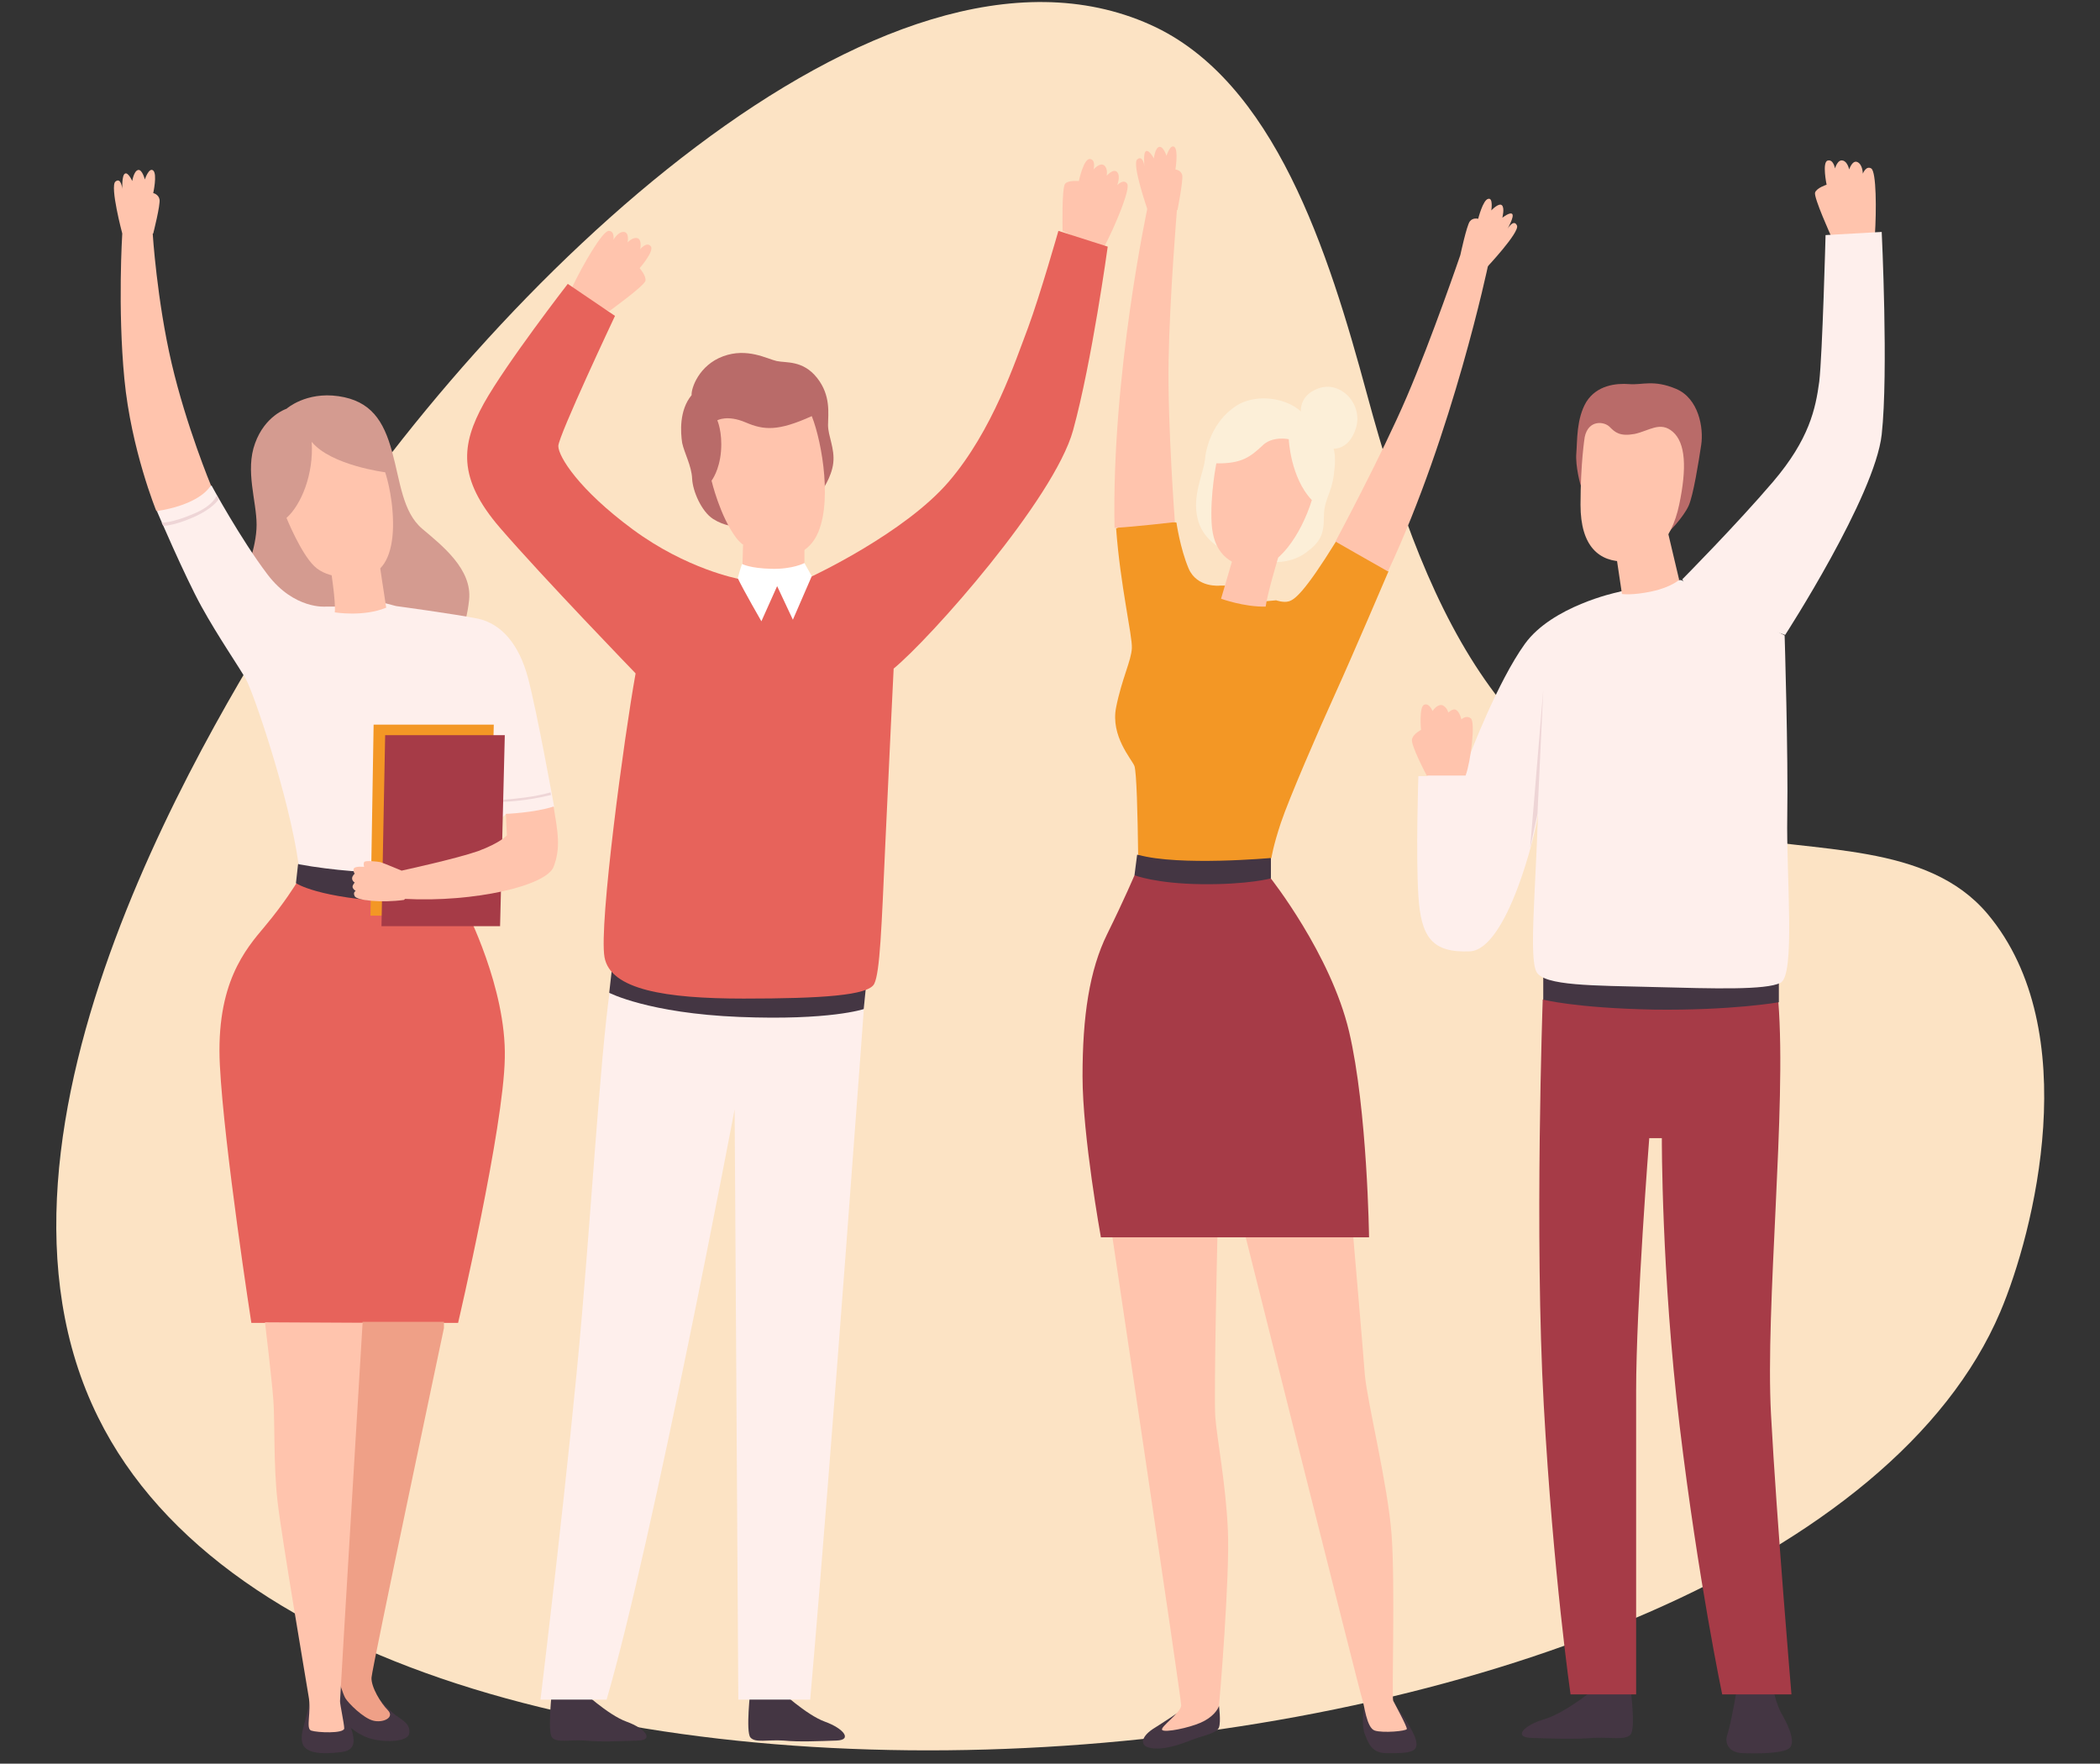 <svg xmlns="http://www.w3.org/2000/svg" xmlns:xlink="http://www.w3.org/1999/xlink" id="Lager_1" x="0px" y="0px" viewBox="0 0 400.2 336.1" style="enable-background:new 0 0 400.2 336.1;" xml:space="preserve"><rect x="0" y="0" width="400.2" height="336.1" fill="#333333" stroke="none"/> <style type="text/css"> .st0{fill:#FCE3C4;} .st1{fill:#443643;} .st2{fill:#FEEFEC;} .st3{fill:#E7635B;} .st4{fill:#FFC4AD;} .st5{fill:#FFFFFF;} .st6{fill:#B96B69;} .st7{fill:#D49B90;} .st8{fill:#F39725;} .st9{fill:#A63B47;} .st10{fill:#EFA087;} .st11{fill:#EED5D6;} .st12{fill:#FCEFD8;} </style> <path class="st0" d="M18.7,270.1c-27.3-55.1,23-134.6,38.6-159.2c35.9-56.7,111-129,161.9-106.2c23.7,10.6,34,43.4,41.3,70.4 c12.1,44.8,27.9,76,67.5,83.9c18.2,3.6,39.3,1.5,50.8,15.2c18.6,22.2,8.8,60.7,2.4,75.8C340.6,345.5,67.2,368.3,18.7,270.1z"></path> <g> <path class="st1" d="M105.2,322.1c0,0-0.9,7.9,0,9s3.3,0.4,6.3,0.6c3,0.3,7,0.1,10.1,0s1.4-2.3-2.2-3.6c-3.6-1.3-8.7-6.1-8.7-6.1 h-5.5V322.1z"></path> <path class="st1" d="M143,322.1c0,0-0.9,7.9,0,9s3.3,0.4,6.3,0.6c3,0.3,7,0.1,10.1,0s1.4-2.3-2.2-3.6s-8.7-6.1-8.7-6.1H143V322.1z"></path> <path class="st2" d="M165.1,185.8c0,0-6.8,93.7-10.7,138.1c-8,0-13.7,0-13.7,0L140,211.4c0,0-15.6,82.4-24.4,112.5 c-7.1,0-12.6,0-12.6,0s5.5-45.2,7.9-73.3s4-57.2,6.2-67C133.3,176.5,165.1,185.8,165.1,185.8z"></path> <path class="st1" d="M165.1,187.3l-0.5,5c0,0-6.4,2.2-23.7,1.5s-24.8-4.6-24.8-4.6l0.6-5.3L165.1,187.3z"></path> <path class="st3" d="M170.3,127.5c0,0-0.9,18.2-1.6,33.7c-0.7,15.5-1,24.1-2.1,26.3s-10,2.8-24.9,2.8s-25.4-1.7-26.5-7.9 s3.8-42.3,5.9-53.9c2.1-11.6,4.1-13.1,4.1-13.1l17.4-4.9l9.9,0.1l8.2,2L170.3,127.5L170.3,127.5z"></path> <g> <path class="st4" d="M116.1,59.3c0,0,6.8-4.9,6.9-5.8c0.2-0.9-1.1-2.4-1.1-2.4s2.9-3.3,2.1-4.2s-2,0.6-2,0.6s0.4-1.8-0.5-2.1 s-1.9,0.8-1.9,0.8s0.4-1.9-0.7-2s-2,1.5-2,1.5s0.3-1.7-0.9-1.7c-1.2,0-5,6.6-7,10.8C113.9,58.4,116.1,59.3,116.1,59.3z"></path> </g> <g> <path class="st4" d="M202.5,44c0,0-0.2-8.3,0.5-9c0.6-0.7,2.6-0.5,2.6-0.5s0.9-4.3,2.1-4.2c1.2,0.1,0.7,2,0.7,2s1.2-1.4,2-0.8 c0.8,0.6,0.5,2,0.5,2s1.3-1.5,2-0.7s0,2.5,0,2.5s1.2-1.3,1.9-0.3c0.7,0.9-2.2,7.9-4.4,12.1C204.6,45.3,202.5,44,202.5,44z"></path> </g> <path class="st3" d="M143.4,110.6l-2.7-0.3c0,0-9.8-1.8-20.1-9.4C110.3,93.3,106.4,87,106.4,85c0-1.9,10.8-24.8,10.8-24.8l-9-6.1 c0,0-11.7,15.1-16,22.8c-4.3,7.8-5.1,14.2,3.1,23.7s25.9,27.8,25.9,27.8L143.4,110.6z"></path> <path class="st3" d="M152.6,110.6l2.2-0.8c0,0,17.6-8.2,26-18s12.7-23,15.1-29.3c2.3-6.2,5.8-18.5,5.8-18.5l9.4,3 c0,0-3,21.9-6.6,35s-27.3,39.8-34.3,45.5C161.5,122.7,152.6,110.6,152.6,110.6z"></path> <path class="st5" d="M152.4,106.8l0.9,0.5l1.4,2.5l-3.6,8.3l-3-6.4l-3,6.7c0,0-3.4-5.9-4.5-8.2c0.4-1.6,0.8-2.7,0.8-2.7 L152.4,106.8z"></path> <path class="st6" d="M156.5,93.7c0,0,2-2.7,2.3-5.5s-1-5.1-1-7.2s0.6-5.6-2.1-9c-2.7-3.4-5.9-2.8-7.7-3.2 c-1.8-0.4-5.6-2.6-10.2-0.9c-4.6,1.7-6.1,6.1-6,7.4c-2.4,2.9-2.1,7.1-1.8,9.1c0.4,1.9,1.8,4.4,1.9,6.8c0.1,2.4,1.8,6.3,4,7.7 c2.2,1.4,4.2,1.4,4.2,1.4L156.5,93.7z"></path> <path class="st4" d="M141.5,107.5c0,0,1.4,0.8,5.5,0.9s6.3-1.1,6.3-1.1v-3.4h-11.7L141.5,107.5z"></path> <path class="st4" d="M135.6,91.6c0,0,1.6,6.8,4.7,10.9c3.1,4,11.6,5.9,15.1,0c3.4-5.9,1.3-18.2-0.7-23.2c-6.4,2.9-9.1,2.7-12.6,1.2 s-5.4-0.4-5.4-0.4s1,2.2,0.7,5.9C137.1,89.7,135.6,91.6,135.6,91.6z"></path> </g> <g> <path class="st1" d="M70.9,324l1-0.6c0,0,1.9,2.2,3.4,3.4c1.5,1.1,2.9,1.7,2.7,3.5c-0.2,1.8-5.2,1.8-7.8,0.9s-4.4-2.9-4.4-2.9 l-2.6-6.7l2.6-2.3L70.9,324z"></path> <path class="st1" d="M63.5,324.9l1.3-1.8c0,0,0.8,2.6,1.6,4.8c0.7,2.2,2.4,5.6-1.4,6c-3.9,0.5-6.9,0.2-7.4-1.8s0.9-4.2,1.6-9 C60.3,323.9,63.5,324.9,63.5,324.9z"></path> <path class="st3" d="M88.8,173.4c0,0,7.7,14.9,7.4,28.2c-0.2,13.3-8.9,50.5-8.9,50.5H47.9c0,0-5.2-33.5-6-49.1s4.9-22.1,8.6-26.5 s6-8.2,6-8.2S86.2,171.3,88.8,173.4z"></path> <path class="st7" d="M54.6,77.9c0,0,3.7-3.3,9.9-2.4s8.6,4.7,10.2,10.5s2,11.6,5.8,14.8c3.8,3.2,9.5,7.7,8.9,13.5 c-0.6,5.7-2.3,7.3-2.3,7.3l-28.2,1.7L46.5,110c0,0,2.4-5.5,2.4-10s-2.2-10.3-0.3-15.5C50.5,79.2,54.6,77.9,54.6,77.9z"></path> <path class="st1" d="M58.6,163l-1.8,1.7l-0.4,3.6c0,0,4.1,2.9,19.3,3.6c3.7-4.5,1.3-9.4,1.3-9.4L58.6,163z"></path> <path class="st2" d="M63.8,115.6h-1.7c0,0-6,0.6-11.1-6.1s-10.7-17-10.7-17l-10.4,4.9c0,0,5.3,12.4,8.5,18.2s7.1,11.4,8.5,13.9 c1.4,2.5,8.2,22.3,10,35.2c13.7,2.5,26.9,1.5,26.9,1.5l12.7-11.1c0,0,0.9,0.8,4.4,0.7s4.7-2.1,4.7-2.1s-3.3-18.3-5-24.6 c-1.7-6.3-5-10.2-9.5-11.2c-4.5-0.9-15.6-2.4-15.6-2.4l-6.1-1.6L63.8,115.6z"></path> <polygon class="st8" points="70.6,174.5 71.2,138.1 94.1,138.1 93.2,174.5 "></polygon> <polygon class="st9" points="72.7,176.5 73.4,140.1 96.2,140.1 95.3,176.5 "></polygon> <path class="st7" d="M57.8,100.1l-3.1-1.3c0,0-3.3-5.6-3.3-11.7C51.3,81,58,76.6,64.9,77.9s8.6,12.4,8.6,12.4l-5.1,5.4L57.8,100.1z "></path> <path class="st4" d="M63.8,116.7c0,0,5.5,0.9,9.8-0.9c-0.3-1.8-1.3-8.6-1.3-8.6l-9.2,1.7C63.1,109,64,114.6,63.8,116.7z"></path> <path class="st10" d="M84.6,253.1c0,0-13.7,64.8-13.8,66.6s1.8,4.9,3.1,6.2c1.4,1.4-0.9,2.5-2.8,2s-4.7-3.3-5.3-4.3 c-0.5-0.9-1.2-3.3-1.2-3.3l-1.4-47.7l5.9-20.7h15.5C84.6,251.9,84.6,253.1,84.6,253.1z"></path> <path class="st4" d="M54.6,98.7c0,0,2.7,6.7,5.3,9.2s7.4,2.4,10.5,1.6s4.6-4.7,4.5-10.1S73.4,90,73.4,90s-10.3-1.3-14-5.8 C59.8,90.4,57.4,96.2,54.6,98.7z"></path> <path class="st4" d="M40.2,92.5c0,0-4.7-11.3-7.5-23.3s-3.6-24.7-3.6-24.7h-5.8c0,0-0.9,14.2,0.4,27.7s6.1,25.2,6.1,25.2 S37.6,96.5,40.2,92.5z"></path> <path class="st4" d="M96.4,155.1c0,0,5.4-0.2,9.1-1.4c0.8,4.9,1.4,7.8,0,11.5c-1.4,3.6-15.1,6.8-28.4,6.1c0.1-1.5-0.5-5.4-0.5-5.4 s10.2-2.2,14.5-3.7c4.3-1.6,5.5-3,5.5-3L96.4,155.1z"></path> <path class="st4" d="M76.5,165.9c0,0-3.6-1.5-4-1.6s-3-0.4-3.1,0c-0.2,0.4,0,0.9,0,0.9s-1.9-0.2-2,0.4c-0.1,0.6,0.2,0.9,0.2,0.9 s-0.5,0.4-0.5,0.9s0.5,0.8,0.5,0.8s-0.5,0.5-0.4,0.9s0.6,0.7,0.6,0.7s-0.6,0.2-0.2,1s5.1,1.3,9.4,0.7 C79,169.6,78.7,166.5,76.5,165.9z"></path> <path class="st4" d="M69.1,252.1c0,0-4.3,71.4-4.3,72.1s0.8,4.3,0.8,5.2c-0.1,1-5.1,0.8-6.3,0.4c-1.1-0.4,0.1-3.5-0.5-6.6 c-0.5-3.1-5.1-30.1-5.9-37s-0.5-15.2-0.8-19.3c-0.3-4.1-1.6-14.9-1.6-14.9L69.1,252.1L69.1,252.1z"></path> <g> <path class="st4" d="M29.2,44.5c0,0,1.4-5.5,1.2-6.5c-0.2-1-1.2-1.2-1.2-1.2s0.8-3.6,0-4.3s-1.6,1.7-1.6,1.7s-0.5-2-1.3-1.8 s-1.1,2.1-1.1,2.1s-0.8-1.8-1.4-1.4c-0.6,0.3-0.5,2.9-0.5,2.9s-0.2-2.3-1.3-1.4c-1.1,0.9,1.3,9.9,1.3,9.9S26.3,45.7,29.2,44.5z"></path> </g> <path class="st11" d="M30.8,99.6c0,0,1.9,0.1,5.9-1.6c4-1.6,4.6-3.6,4.6-3.6l0.4,0.7c0,0-1,1.8-4.9,3.5s-5.7,1.6-5.7,1.6L30.8,99.6 z"></path> <path class="st11" d="M95.9,152.8c0,0,4.3-0.1,9.1-1.3c0-0.2-0.1-0.5-0.1-0.5s-1.8,0.6-5,1s-4,0.4-4,0.4V152.8z"></path> </g> <g> <path class="st1" d="M260.4,325.1l-0.5,0.5c0,0-0.5,3.1,0.2,4.9s1.4,3.6,4.1,3.6s5.4,0.1,5.7-1.3c0.3-1.4-1-3.7-4.2-8.2 C262.7,326.4,260.4,325.1,260.4,325.1z"></path> <path class="st1" d="M231.2,325.5l1.1-0.4c0,0,0.4,3,0,4.1s-2.8,1.5-4.7,2.2s-4.9,2-7.7,1.8c-2.9-0.2-2.6-2.1-0.2-3.7 c2.4-1.5,4.6-3,4.6-3L231.2,325.5z"></path> <path class="st9" d="M218.4,165.9l-2.2,0.9c0,0-1.8,4.3-5.2,11.2s-4.7,15.7-4.7,27.1c0,11.4,3.5,30.7,3.5,30.7h51.1 c0,0-0.3-24.3-3.8-39.2c-3.5-14.8-15-29.3-15-29.3L218.4,165.9z"></path> <path class="st1" d="M240.4,162.4l1.8,1.1v3.9c0,0-4.4,1.2-13.2,1.1c-8.7-0.1-12.8-1.7-12.8-1.7l0.5-3.9L240.4,162.4z"></path> <path class="st8" d="M241,114.6l2.2-0.2c0,0,1.4,0.5,2.4,0.2c1.1-0.3,3-1.7,9-11.4c2.4-0.4,10,5.7,10,5.7s-7,16.4-10.1,23.2 c-3.1,6.8-8.9,20.2-10.4,24.7s-1.8,6.7-1.8,6.7s-17.6,1.6-25.4-0.6c-0.1-8-0.3-15.6-0.7-16.9c-0.5-1.3-4.6-5.7-3.5-11.2 s2.9-8.9,3-11.3s-2.2-11.9-3-22.8c5.6-2.7,11.5-1.1,11.5-1.1s0.7,4.9,2.3,8.7c1.6,3.8,6,3.3,6,3.3h4.7L241,114.6z"></path> <path class="st12" d="M248,79.3c0,0-1-3.8,3.3-5.3s8.5,3.1,7.1,7.6s-4.7,3.9-4.7,3.9S248,84.5,248,79.3z"></path> <path class="st12" d="M243.1,107.1c0,0,3.1,0.2,5.8-1.8s3.4-3.4,3.4-6.8s1.4-4.2,1.9-8.1s0.5-7.1-4.3-9.1 c-1.8-5.2-9.9-6.9-14.4-3.9s-5.7,8-5.9,10.4c-0.3,2.4-2.4,6.7-1.4,10.9c0.9,4.2,4.8,6,4.8,6L243.1,107.1z"></path> <path class="st4" d="M232.7,114.1c0,0,4.4,1.6,8.5,1.5c0.3-2.4,2.4-9.4,2.4-9.4l-8.7,0.4L232.7,114.1z"></path> <g> <path class="st4" d="M278.3,48.6c0,0,1.2-5.6,1.8-6.4c0.6-0.8,1.6-0.5,1.6-0.5s0.9-3.6,1.9-3.8c1-0.3,0.6,2.2,0.6,2.2s1.4-1.5,2-1 s0.1,2.4,0.1,2.4s1.5-1.2,1.9-0.7s-0.9,2.8-0.9,2.8s1.2-2,1.8-0.6c0.5,1.3-5.8,8-5.8,8S280.4,51,278.3,48.6z"></path> </g> <path class="st4" d="M231.8,88.3c0,0-1.2,6-0.9,11.4s3.1,8,7.8,8.5s9.3-6.4,11.3-12.9c-4.1-4.3-4.4-11.6-4.4-11.6s-3.2-0.7-5.1,1.3 C238.4,86.9,236.8,88.4,231.8,88.3z"></path> <path class="st4" d="M254.5,103.2c0,0,8.8-16.4,13.6-27.6s10.2-27,10.2-27l5.3,1.9c0,0-6.7,32-19.1,58.4 C261.3,107.1,254.5,103.2,254.5,103.2z"></path> <g> <path class="st4" d="M224.4,40c0,0,1.1-5.6,0.9-6.6c-0.2-1-1.3-1.1-1.3-1.1s0.6-3.7-0.2-4.3c-0.8-0.6-1.5,1.7-1.5,1.7 s-0.6-1.9-1.4-1.7c-0.8,0.2-1,2.2-1,2.2s-0.9-1.7-1.5-1.4c-0.6,0.3-0.3,2.9-0.3,2.9s-0.3-2.3-1.4-1.3c-1,1,2,9.6,2,9.6 S221.5,41.3,224.4,40z"></path> </g> <path class="st4" d="M223.9,99.5c0,0-1.4-18.5-1.2-30.7s1.6-28.9,1.6-28.9l-5.6-0.4c0,0-6.9,32-6.3,61.1 C216.2,100.4,223.9,99.5,223.9,99.5z"></path> <path class="st4" d="M212,235.8c0,0,13.1,87.7,13.1,89.2c0,1.4-4.2,4.2-3.6,4.7c0.6,0.5,5-0.4,7.3-1.4s3.3-2.5,3.5-3.2 c0.1-0.7,2.1-24.6,1.7-33.5c-0.4-8.9-2.1-17.5-2.4-21.6c-0.3-4,0.4-34.2,0.4-34.2H212z"></path> <path class="st4" d="M237.4,235.8c0,0,21.8,87,22.2,88s0.8,5.5,2.4,6s6,0.1,6.1-0.3s-2.3-4.8-2.6-5.4c-0.3-0.6,0.4-22.1-0.3-31.6 c-0.7-9.5-4.6-25.1-5.1-30.5c-0.4-5.4-2.2-26.2-2.2-26.2H237.4z"></path> </g> <g> <path class="st1" d="M337.8,321.3c0,0,0.6,3.5,1.9,5.6c1.2,2.1,2.7,5.5,1.1,6.4s-6.2,0.9-8.6,0.8c-2.4,0-3.7-1.6-3-3.6 s1.9-9.2,1.9-9.2L337.8,321.3L337.8,321.3z"></path> <path class="st1" d="M310.7,321.5c0,0,1.1,8,0,9.1s-3.8,0.4-7.2,0.6c-3.5,0.3-8,0.1-11.6,0s-1.6-2.4,2.5-3.6 c4.2-1.3,9.9-6.1,9.9-6.1H310.7z"></path> <path class="st9" d="M316.7,213.2v3.7c0,0-0.1,25.7,3.4,54.9s8.1,51.1,8.1,51.1h13.2c0,0-2.8-32.9-3.9-53.4s3-58.5,1.4-78.6 c-10.3-2-22.5,0-22.5,0L316.7,213.2z"></path> <path class="st9" d="M297.8,188.8l-3.8,1.7c0,0-1.6,45.2,0.2,77.3c1.8,32.2,5.1,55.1,5.1,55.1h12.5c0,0,0-41.5,0-57.8 s2.5-48.2,2.5-48.2h3.3l-0.5-26.5L297.8,188.8z"></path> <path class="st1" d="M294.1,185.3v5.2c0,0,6.1,1.6,21,1.9C330,192.6,339,191,339,191v-4.5L294.1,185.3z"></path> <g> <path class="st4" d="M349,45.1c0,0-3.4-7.5-3.1-8.4s2.2-1.5,2.2-1.5s-0.9-4.3,0.2-4.6c1.1-0.3,1.4,1.5,1.4,1.5s0.5-1.8,1.5-1.5 c0.9,0.2,1.2,1.7,1.2,1.7s0.6-1.9,1.6-1.4s1,2.2,1,2.2s0.6-1.6,1.6-1c1,0.6,1,8.1,0.7,12.7C351.4,45.4,349,45.1,349,45.1z"></path> </g> <path class="st2" d="M323,115.1l-2.4-4.7c0,0,10.4-10.5,17.3-18.6s8.1-13.9,8.8-19.1c0.6-5.2,1.2-27.9,1.2-27.9l10.7-0.6 c0,0,1.3,26.8,0,38.6S340.2,121,340.2,121L323,115.1z"></path> <path class="st2" d="M309.3,112.6l-1.2,0.3c0,0-12.3,2.6-17.5,9.8c-5.2,7.2-10.5,21.2-10.5,21.2l-8.2,4h-1.6c0,0-0.5,14.9,0,22.8 c0.5,7.9,2.6,10.9,9.8,10.6c7.1-0.3,12.6-22.5,13-26.1c-0.5,15.1-1.7,27.3-0.3,30c1.4,2.7,10.9,2.6,22.4,2.9 c11.5,0.3,21.3,0.6,24.1-0.8c2.9-1.4,1.1-20.2,1.3-31.7c0.2-11.6-0.5-34.5-0.5-34.5l-19.6-10.5 C320.6,110.4,311.6,110.6,309.3,112.6z"></path> <path class="st4" d="M271.9,147.8c0,0-3.2-6-2.8-7c0.3-1,1.7-1.7,1.7-1.7s-0.4-4.4,0.6-4.8s1.6,1.2,1.6,1.2s0.9-1.4,1.9-1.1 c0.9,0.4,1.1,1.4,1.1,1.4s0.9-0.9,1.5-0.5c0.7,0.4,1,1.8,1,1.8s0.9-0.9,1.8-0.2s0,8.2-1,10.9C276.4,147.8,271.9,147.8,271.9,147.8z "></path> <polygon class="st11" points="293,155.1 294.1,131.5 291.6,161.6 "></polygon> <path class="st6" d="M302.2,94l-1-1.6c0,0-1-3.5-0.8-6c0.2-2.4,0-6.6,1.9-9.8c2-3.2,5.7-3.6,8.2-3.4s4.6-0.9,8.9,0.9 s5.3,7.4,4.8,10.7s-1.5,9.6-2.4,11.6s-3.9,5.4-5,5.9C315.9,103.1,302.2,94,302.2,94z"></path> <path class="st4" d="M309.1,113.2c0,0,2,0.3,5.7-0.5s5.2-2.2,5.2-2.2l-2.2-9.3l-9.7,5.3L309.1,113.2z"></path> <path class="st4" d="M302,83.3c0,0-0.8,4.9-0.8,12.9s3.6,10.9,8.5,10.8s8.8-3.7,10.3-10.8c1.5-7.1,1.2-11.8-1.2-13.9 c-2.4-2.1-4.5-0.2-7.3,0.4c-2.8,0.5-3.7-0.3-4.7-1.3C305.8,80.3,302.7,79.9,302,83.3z"></path> </g> </svg>